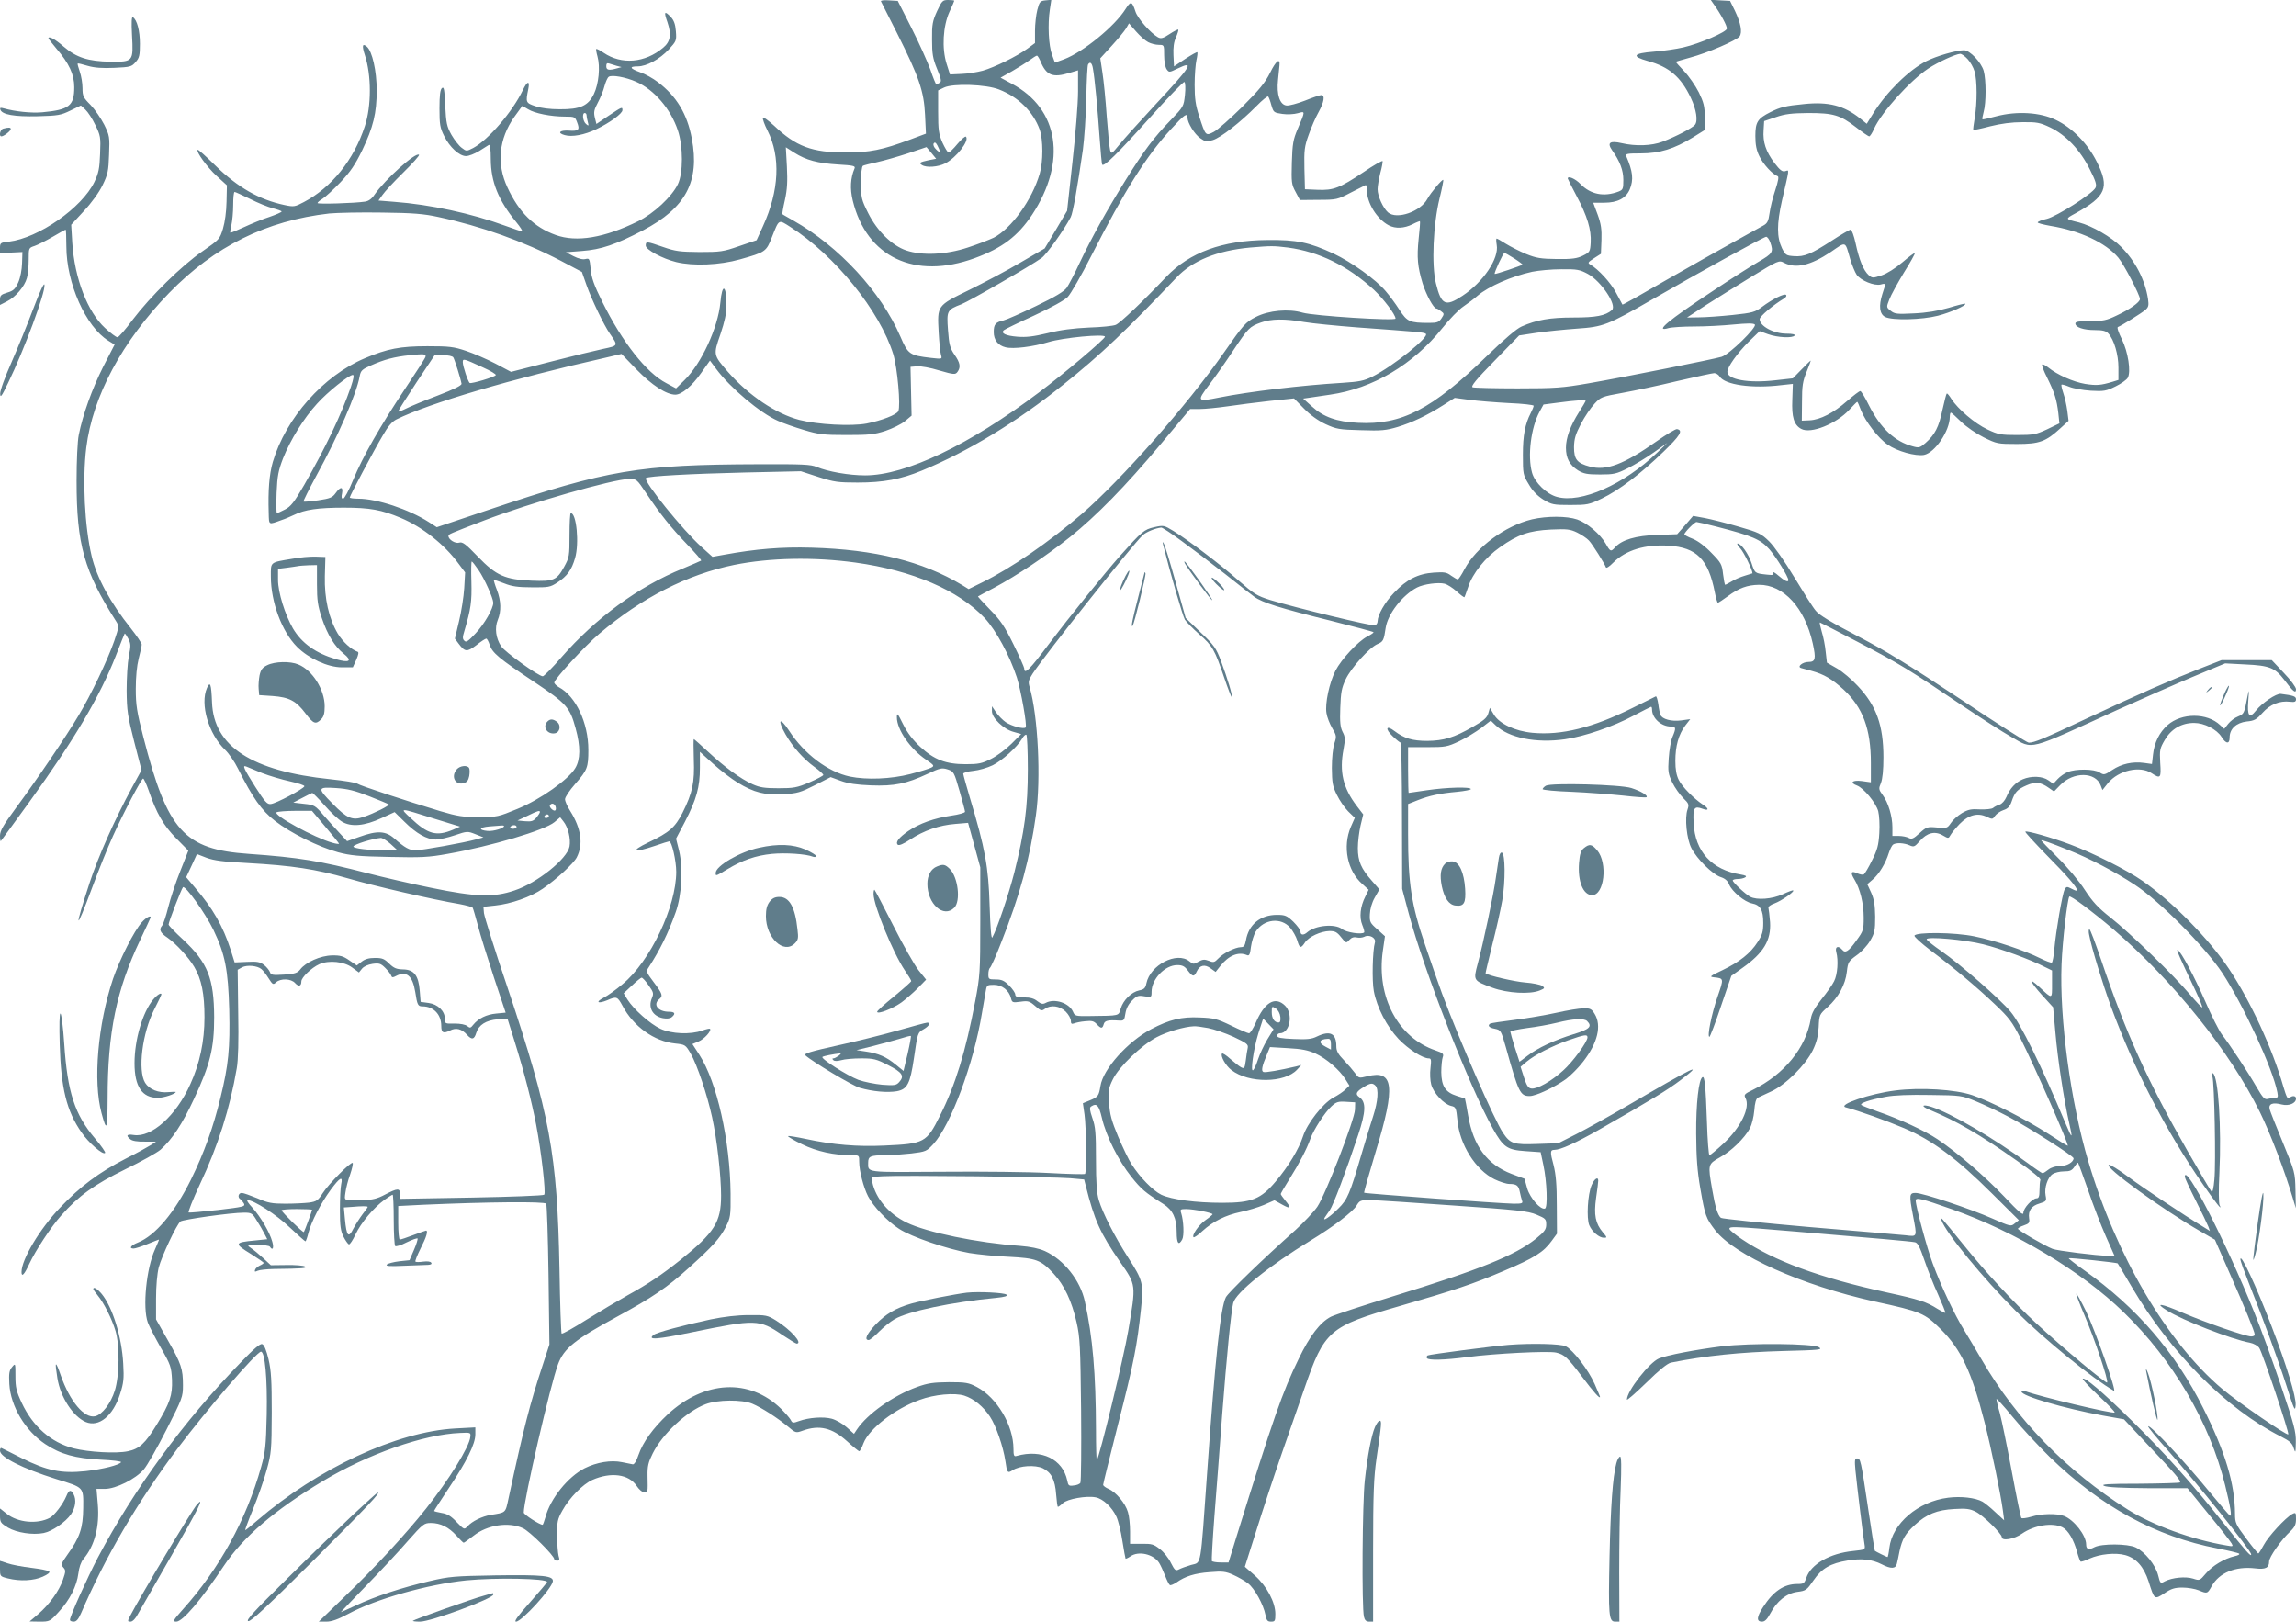 <?xml version="1.0" standalone="no"?>
<!DOCTYPE svg PUBLIC "-//W3C//DTD SVG 20010904//EN"
 "http://www.w3.org/TR/2001/REC-SVG-20010904/DTD/svg10.dtd">
<svg version="1.0" xmlns="http://www.w3.org/2000/svg"
 width="1280pt" height="904pt" viewBox="0 0 1280 904"
 preserveAspectRatio="xMidYMid meet">
<g transform="translate(0,904) scale(0.1,-0.1)"
fill="#607d8b" stroke="none">
<path d="M4911 9033 c2 -4 43 -84 90 -178 123 -244 150 -325 156 -455 l5 -105
-88 -33 c-156 -58 -225 -72 -360 -72 -187 0 -276 33 -398 149 -33 30 -61 51
-63 44 -2 -6 9 -38 26 -71 74 -146 65 -335 -25 -532 l-36 -79 -97 -33 c-89
-31 -105 -33 -221 -33 -110 1 -134 4 -203 28 -92 32 -97 33 -97 8 0 -23 93
-73 170 -92 95 -23 241 -17 355 15 142 40 147 43 178 123 41 103 36 101 103
58 248 -158 499 -468 574 -710 23 -76 42 -288 28 -317 -10 -20 -91 -52 -177
-69 -84 -16 -273 -6 -374 20 -131 34 -282 136 -398 267 -83 96 -83 95 -43 210
24 71 34 117 34 161 0 116 -24 128 -34 16 -13 -139 -106 -341 -201 -433 l-46
-45 -54 29 c-112 58 -246 229 -357 453 -47 95 -61 135 -65 183 -6 59 -7 61
-29 56 -15 -4 -40 2 -67 16 l-42 22 90 7 c107 8 186 35 340 115 238 125 317
272 272 511 -26 139 -86 237 -189 315 -27 21 -72 46 -99 55 -58 21 -63 33 -14
33 50 0 123 40 174 95 42 46 43 49 39 101 -3 39 -11 61 -28 79 -36 38 -40 30
-19 -29 23 -68 17 -108 -24 -142 -101 -85 -232 -96 -332 -28 -20 14 -39 23
-41 21 -2 -2 1 -21 7 -42 16 -58 7 -152 -20 -209 -32 -66 -76 -86 -191 -85
-53 0 -104 6 -135 17 -54 18 -55 21 -40 95 10 49 -5 47 -30 -5 -57 -120 -193
-278 -277 -323 -37 -19 -38 -19 -64 1 -15 11 -40 43 -57 72 -26 47 -30 65 -35
163 -4 90 -7 107 -18 98 -10 -8 -14 -40 -14 -113 0 -90 3 -108 26 -154 31 -63
85 -112 122 -112 16 0 48 13 73 28 24 15 49 31 54 34 7 4 11 -23 11 -80 1
-126 42 -228 141 -349 24 -29 39 -53 34 -53 -5 0 -47 14 -93 31 -188 69 -419
119 -621 134 l-87 7 22 31 c12 18 64 74 116 125 52 51 92 96 88 99 -17 18
-189 -137 -248 -222 -15 -23 -33 -36 -53 -39 -59 -9 -265 -15 -265 -8 0 4 13
15 28 24 16 10 61 51 100 92 56 59 82 98 121 178 62 130 81 207 81 335 0 107
-25 218 -55 243 -25 21 -28 5 -11 -47 37 -112 37 -284 0 -396 -61 -188 -186
-343 -341 -424 -49 -26 -55 -27 -107 -16 -141 30 -259 97 -385 220 -52 51 -96
91 -99 88 -10 -10 52 -96 105 -145 l58 -53 -2 -91 c-1 -56 -9 -114 -20 -151
-18 -59 -21 -61 -113 -125 -117 -80 -292 -253 -390 -382 -40 -54 -78 -98 -85
-98 -8 0 -38 23 -69 51 -98 90 -170 277 -183 475 l-6 101 71 77 c43 46 84 103
104 144 29 60 33 78 36 170 4 99 3 106 -27 167 -18 35 -52 85 -76 110 -41 41
-45 50 -45 94 0 27 -7 68 -15 91 -8 24 -14 44 -12 46 1 2 27 -4 56 -13 38 -11
81 -14 149 -11 88 4 96 6 118 32 21 23 24 38 24 102 0 72 -16 134 -39 148 -7
5 -9 -25 -5 -101 8 -146 7 -148 -119 -147 -126 2 -191 23 -263 85 -47 41 -84
61 -84 45 0 -2 20 -27 43 -55 73 -85 101 -146 101 -217 0 -104 -28 -126 -179
-140 -63 -5 -149 4 -214 22 -18 5 -23 4 -19 -7 9 -28 78 -40 208 -37 114 3
130 6 183 32 l58 28 25 -23 c14 -13 39 -51 55 -85 29 -59 31 -68 27 -161 -3
-83 -8 -107 -32 -158 -70 -144 -311 -312 -476 -332 -47 -5 -50 -7 -50 -35 l0
-30 63 4 62 3 -2 -62 c-1 -36 -9 -80 -21 -107 -17 -37 -27 -47 -61 -57 -36
-11 -41 -16 -41 -41 l0 -28 39 20 c48 24 98 83 111 130 6 19 10 65 10 102 0
66 0 66 33 77 18 6 63 29 101 51 37 22 70 40 72 40 2 0 4 -42 4 -93 0 -205
108 -449 235 -527 l34 -21 -64 -124 c-62 -124 -113 -265 -136 -380 -7 -35 -12
-143 -12 -255 0 -356 42 -504 220 -783 17 -27 17 -30 -10 -110 -36 -104 -130
-301 -198 -414 -68 -115 -234 -360 -348 -514 -73 -99 -91 -130 -91 -158 0 -19
2 -32 5 -29 3 3 74 101 159 218 252 349 393 588 482 815 25 66 48 122 49 123
2 2 11 -11 20 -28 15 -29 15 -40 3 -99 -7 -37 -12 -121 -12 -191 1 -111 6
-143 42 -284 l41 -159 -53 -97 c-96 -177 -188 -384 -236 -530 -88 -268 -81
-284 13 -30 36 97 88 227 117 290 61 135 159 320 168 320 4 0 18 -30 31 -67
44 -128 83 -195 153 -266 l68 -69 -45 -114 c-25 -62 -55 -153 -67 -201 -12
-48 -27 -95 -35 -104 -18 -21 -10 -39 32 -67 47 -33 116 -108 148 -162 41 -70
57 -150 57 -281 0 -133 -26 -257 -79 -373 -79 -176 -217 -299 -316 -283 -38 6
-45 -3 -18 -24 10 -9 39 -14 80 -13 l63 0 -27 -18 c-16 -10 -80 -46 -144 -78
-148 -76 -252 -154 -365 -273 -112 -117 -214 -288 -214 -358 0 -31 16 -14 44
47 33 71 121 206 177 268 97 110 187 174 356 257 89 43 178 93 198 110 65 58
121 142 187 284 90 192 112 282 112 455 -1 216 -36 303 -171 430 -46 42 -83
81 -83 86 0 15 71 198 80 208 12 13 125 -145 170 -238 65 -135 82 -222 88
-444 5 -216 -4 -310 -49 -492 -40 -165 -91 -306 -164 -455 -91 -184 -199 -313
-297 -352 -38 -15 -51 -33 -23 -33 9 0 43 11 77 25 34 14 63 25 64 25 2 0 -9
-25 -22 -55 -48 -105 -70 -324 -40 -407 7 -20 40 -83 72 -140 56 -97 59 -107
63 -180 3 -85 -11 -129 -86 -251 -63 -103 -96 -134 -160 -147 -65 -14 -218 -5
-302 16 -127 33 -228 122 -290 254 -30 64 -35 86 -35 148 0 74 0 74 -19 51
-16 -19 -18 -36 -15 -94 7 -124 88 -260 200 -335 85 -57 170 -80 310 -87 65
-3 115 -9 113 -14 -10 -16 -101 -39 -198 -50 -136 -14 -214 2 -357 73 -58 29
-108 55 -112 56 -5 2 -8 -5 -8 -15 0 -36 125 -99 313 -158 158 -49 152 -43
151 -162 -1 -111 -19 -164 -89 -261 -34 -48 -36 -54 -22 -70 14 -15 14 -22 -2
-68 -21 -62 -76 -139 -139 -193 l-47 -40 56 -1 c56 0 58 1 107 55 62 67 100
144 109 214 4 33 14 63 28 80 63 74 91 182 80 308 l-7 83 46 0 c62 0 172 55
218 109 19 22 75 121 126 221 89 175 92 183 92 248 0 91 -9 119 -85 252 l-65
115 0 115 c0 72 6 138 15 175 17 63 99 238 121 256 14 11 282 49 354 49 42 0
47 -3 71 -43 15 -23 34 -56 43 -74 l16 -31 -68 -7 c-117 -11 -118 -17 -22 -76
38 -24 70 -46 70 -49 0 -3 -10 -10 -22 -15 -12 -6 -24 -16 -26 -24 -4 -11 0
-12 14 -5 11 5 51 9 89 10 163 2 190 4 175 14 -8 5 -54 9 -102 8 l-88 -1 -42
39 c-24 22 -54 47 -68 56 -25 17 -25 17 37 17 34 1 65 -3 68 -9 15 -24 23 -7
13 28 -14 52 -65 139 -111 190 -22 23 -34 42 -27 42 35 0 161 -81 235 -152 46
-43 85 -78 88 -78 2 0 10 21 16 46 16 63 69 166 125 242 51 69 69 79 58 30 -4
-18 -7 -82 -7 -143 0 -90 4 -117 20 -149 11 -22 25 -41 30 -43 6 -1 22 24 37
56 30 64 101 149 162 193 21 15 42 28 45 28 3 0 6 -63 6 -139 0 -77 4 -143 8
-147 4 -4 33 4 63 20 31 15 59 25 62 22 2 -3 -6 -31 -20 -63 l-25 -58 -57 -6
c-32 -4 -63 -12 -69 -18 -9 -9 13 -11 98 -7 61 2 120 5 133 5 14 1 21 5 16 12
-4 7 -22 9 -45 6 -21 -3 -40 -3 -43 0 -3 3 10 36 29 74 32 62 43 99 30 99 -2
0 -34 -11 -71 -25 -36 -14 -70 -25 -75 -25 -5 0 -9 42 -9 94 l0 93 137 7 c359
16 680 19 688 6 4 -7 10 -186 13 -399 l5 -386 -36 -110 c-74 -223 -108 -359
-192 -748 -18 -83 -13 -78 -100 -92 -47 -8 -103 -35 -128 -63 -19 -20 -19 -20
-61 23 -32 34 -52 46 -84 51 -23 4 -42 9 -42 11 0 3 37 59 81 126 101 150 149
248 149 301 l0 39 -112 -6 c-327 -18 -767 -223 -1105 -514 -33 -29 -63 -53
-66 -53 -2 0 17 53 44 118 27 66 61 163 76 218 26 94 27 110 28 319 0 179 -3
234 -18 298 -12 50 -24 80 -35 84 -11 5 -47 -26 -121 -103 -317 -326 -595
-707 -795 -1086 -61 -117 -156 -328 -156 -348 0 -6 9 -10 21 -10 15 0 26 13
41 47 137 318 312 616 537 917 162 216 442 541 466 541 22 0 36 -148 32 -350
-4 -177 -8 -211 -31 -292 -82 -293 -232 -567 -435 -793 -56 -63 -60 -70 -38
-70 35 0 138 120 265 311 107 160 281 310 551 472 251 151 563 261 766 269 59
3 60 2 57 -22 -5 -56 -120 -240 -247 -400 -114 -143 -289 -333 -448 -485
l-150 -145 42 0 c30 0 64 12 124 44 151 82 442 164 656 186 163 16 451 11 451
-9 0 -3 -43 -54 -96 -114 -68 -76 -90 -107 -77 -107 31 0 197 182 205 224 5
32 -54 38 -322 34 -225 -4 -255 -6 -365 -32 -151 -35 -304 -85 -412 -136 -45
-21 -83 -38 -83 -37 0 1 64 67 141 147 78 80 182 191 231 248 86 97 92 102
130 102 53 0 100 -23 143 -71 19 -21 37 -39 40 -39 3 0 28 18 55 39 76 60 195
79 275 42 37 -16 175 -153 175 -173 0 -4 7 -8 16 -8 13 0 15 6 8 27 -4 16 -8
66 -8 113 -1 76 2 91 29 139 39 71 114 147 167 171 104 46 204 32 247 -33 13
-20 33 -37 43 -37 20 0 20 -1 18 92 -1 55 4 76 29 126 55 110 189 234 294 274
67 26 204 27 261 3 52 -22 139 -78 197 -126 45 -38 46 -38 85 -24 92 33 163
16 246 -59 34 -31 65 -56 68 -56 4 0 15 20 24 45 31 80 175 192 312 241 83 31
196 41 250 24 53 -17 106 -61 143 -117 34 -51 74 -168 86 -248 9 -65 12 -69
40 -51 39 26 126 31 169 11 47 -23 68 -63 74 -147 3 -38 7 -68 10 -68 3 0 16
9 28 21 25 23 130 42 182 32 40 -7 91 -54 116 -108 10 -21 25 -81 33 -134 8
-53 17 -98 18 -100 2 -1 14 4 27 13 45 32 128 13 160 -36 8 -13 23 -45 33 -71
10 -26 22 -50 27 -53 4 -3 20 4 36 14 49 35 103 52 186 58 71 6 89 4 131 -15
27 -12 64 -33 82 -47 37 -28 87 -119 98 -177 6 -30 11 -37 31 -37 22 0 24 4
24 43 0 65 -47 154 -113 213 l-57 50 65 205 c35 112 98 303 140 424 42 121 99
285 127 365 112 324 137 346 533 460 301 87 407 122 580 196 170 72 220 104
265 166 l30 41 -1 156 c0 118 -5 173 -18 226 -20 73 -19 85 4 85 35 0 118 38
249 112 289 165 383 222 454 276 139 106 81 78 -301 -145 -98 -57 -224 -127
-279 -155 l-101 -51 -116 -4 c-133 -5 -151 1 -192 62 -48 71 -242 514 -340
777 -17 46 -60 169 -95 273 -76 223 -94 341 -94 616 l0 167 53 21 c66 26 122
38 220 47 42 4 77 11 77 15 0 14 -135 10 -244 -6 -55 -8 -101 -15 -103 -15 -1
0 -3 57 -3 128 l0 127 108 0 c100 0 111 2 177 33 38 18 93 52 123 74 l53 41
27 -26 c73 -70 225 -101 386 -78 107 15 271 71 384 132 51 27 95 49 97 49 3 0
5 -7 5 -15 0 -49 52 -95 105 -95 29 0 30 -8 9 -58 -9 -20 -18 -74 -21 -119 -5
-74 -3 -87 20 -135 14 -29 42 -68 61 -87 31 -30 33 -36 24 -63 -17 -47 -5
-166 22 -217 30 -59 117 -145 162 -160 25 -8 40 -21 48 -42 17 -40 86 -97 127
-105 47 -9 63 -37 63 -108 0 -49 -5 -67 -31 -107 -40 -63 -102 -112 -196 -157
-70 -33 -75 -37 -48 -40 56 -6 56 -5 20 -109 -33 -95 -59 -223 -45 -223 3 0
33 76 64 170 l58 170 63 45 c117 83 159 153 153 254 -3 36 -7 72 -9 79 -2 8
11 18 34 26 38 14 112 65 104 72 -2 3 -28 -7 -58 -21 -59 -27 -144 -34 -182
-14 -26 14 -97 80 -97 91 0 4 12 8 28 8 15 0 33 4 41 9 11 7 4 11 -25 16 -161
26 -255 129 -262 287 -5 86 3 97 51 79 35 -13 35 2 0 24 -50 33 -115 99 -134
137 -13 26 -19 58 -19 106 0 83 18 148 55 197 l28 36 -51 -7 c-54 -7 -106 7
-115 31 -3 7 -9 33 -12 59 -4 26 -10 46 -14 44 -3 -2 -62 -31 -131 -65 -221
-110 -396 -153 -556 -138 -98 9 -186 51 -216 102 l-22 37 -9 -31 c-7 -24 -25
-40 -85 -74 -106 -61 -163 -78 -255 -79 -83 0 -129 14 -183 55 -47 36 -54 12
-9 -30 20 -19 40 -35 44 -35 3 0 7 -183 7 -408 l1 -407 36 -135 c85 -320 339
-968 470 -1202 58 -103 79 -118 180 -125 l86 -6 15 -71 c20 -92 25 -238 9
-243 -24 -9 -83 58 -99 112 l-15 54 -72 27 c-136 52 -213 155 -242 324 -9 52
-17 95 -18 96 -1 1 -22 7 -46 15 -63 20 -85 54 -86 132 0 34 4 72 8 83 7 19 2
24 -39 38 -210 71 -331 298 -295 554 l12 83 -43 39 c-40 35 -43 41 -41 84 1
28 11 64 27 92 l26 46 -41 47 c-61 69 -79 110 -79 183 0 35 7 91 15 126 l15
62 -36 47 c-77 101 -98 191 -74 316 10 56 10 69 -5 97 -13 26 -16 54 -13 134
3 85 7 110 30 159 31 65 133 178 178 197 31 13 35 20 45 90 12 78 94 183 175
225 37 19 118 30 154 21 15 -4 45 -23 67 -43 22 -20 41 -34 43 -32 2 2 11 28
21 57 24 75 96 165 178 222 99 70 161 92 284 98 89 4 107 2 146 -17 24 -12 53
-31 65 -44 20 -21 87 -128 95 -150 2 -6 20 5 40 26 71 71 178 103 310 95 156
-10 221 -76 257 -260 6 -32 14 -58 17 -58 3 0 28 16 55 36 62 46 109 63 174
64 137 1 256 -128 300 -327 19 -86 15 -103 -24 -103 -33 0 -65 -27 -41 -34 8
-2 34 -9 59 -16 69 -19 113 -45 178 -104 107 -100 152 -219 152 -409 l0 -108
-50 7 c-53 7 -71 -9 -27 -25 38 -15 105 -96 118 -143 6 -25 9 -76 6 -123 -4
-67 -11 -93 -41 -152 -19 -39 -40 -74 -45 -77 -5 -4 -21 -1 -35 5 -36 17 -42
6 -18 -33 32 -52 52 -135 52 -213 0 -68 -2 -75 -40 -127 -44 -62 -63 -74 -80
-52 -22 25 -41 17 -33 -13 13 -47 7 -126 -12 -163 -9 -19 -41 -64 -70 -100
-38 -48 -55 -78 -60 -110 -27 -161 -148 -309 -322 -395 -48 -23 -52 -28 -42
-46 28 -53 -26 -164 -124 -255 -38 -35 -73 -64 -77 -64 -4 0 -11 84 -14 188
-7 203 -13 255 -25 247 -21 -12 -36 -148 -35 -315 1 -134 6 -205 23 -304 27
-155 31 -166 83 -234 109 -140 482 -307 888 -397 262 -57 279 -65 369 -154
114 -113 173 -239 244 -516 38 -147 91 -405 103 -496 l7 -54 -50 46 c-27 26
-59 51 -71 58 -40 22 -120 31 -191 22 -168 -21 -312 -144 -328 -280 -3 -28 -8
-51 -10 -51 -4 0 -65 30 -71 35 -1 1 -18 106 -37 234 -41 275 -43 281 -62 281
-13 0 -14 -11 -9 -67 9 -88 44 -380 51 -415 4 -26 3 -27 -63 -34 -131 -13
-237 -74 -262 -150 -11 -31 -15 -34 -50 -34 -74 0 -134 -40 -191 -129 -36 -55
-38 -81 -6 -81 16 0 28 12 46 45 37 70 91 113 151 121 48 6 53 10 90 64 46 67
94 95 191 111 77 13 136 6 189 -21 52 -27 78 -26 85 3 3 12 10 44 15 71 15 67
31 95 85 145 65 60 124 84 221 89 66 4 87 1 120 -16 40 -20 144 -122 144 -141
0 -23 70 -11 113 20 68 47 170 63 225 35 32 -16 64 -71 82 -139 7 -26 16 -49
19 -52 4 -2 27 5 51 17 57 25 143 34 198 19 61 -17 103 -64 130 -146 33 -104
32 -103 88 -67 38 26 58 32 101 32 30 0 70 -7 90 -15 48 -20 49 -20 73 23 42
75 133 112 243 99 57 -7 77 3 77 38 0 25 68 122 119 169 24 23 31 38 31 68 0
36 -1 38 -21 28 -38 -21 -134 -125 -159 -173 -14 -26 -27 -47 -30 -47 -3 0
-34 38 -68 84 -58 78 -62 87 -62 137 -1 169 -54 344 -177 589 -156 312 -372
562 -661 767 -51 36 -91 67 -89 69 3 4 269 -24 273 -29 1 -1 37 -60 79 -132
216 -367 529 -681 831 -833 49 -25 63 -37 71 -64 10 -31 11 -28 12 33 1 58 -9
97 -83 315 -46 137 -113 321 -149 409 -157 391 -387 838 -387 755 0 -6 27 -65
61 -132 33 -66 65 -132 70 -145 l9 -25 -37 23 c-104 63 -337 218 -420 280 -52
39 -100 68 -106 66 -31 -10 298 -249 510 -371 l81 -47 80 -182 c86 -194 142
-331 142 -347 0 -6 -9 -10 -20 -10 -31 0 -250 76 -379 131 -124 54 -163 59
-91 14 85 -54 360 -161 463 -180 21 -4 44 -17 52 -29 17 -23 169 -475 162
-482 -8 -8 -276 176 -368 253 -308 260 -591 741 -747 1269 -99 333 -161 795
-149 1099 5 129 32 358 43 377 6 9 132 -86 244 -181 334 -286 653 -684 819
-1021 58 -118 140 -332 185 -485 l15 -50 -2 100 c-2 99 -3 102 -70 265 -38 91
-71 175 -74 187 -7 30 18 39 67 26 40 -10 80 6 80 33 0 17 -22 18 -37 3 -9 -9
-17 8 -33 62 -63 218 -184 478 -303 657 -112 168 -317 376 -482 491 -87 61
-278 157 -405 204 -101 38 -242 78 -249 71 -3 -3 52 -62 120 -132 114 -115
169 -179 169 -196 0 -4 -13 0 -30 9 -27 14 -30 14 -40 -4 -13 -25 -48 -230
-57 -329 -3 -40 -10 -75 -14 -78 -5 -2 -35 9 -67 25 -86 43 -250 98 -364 121
-110 23 -328 25 -335 4 -2 -6 39 -43 90 -82 128 -96 255 -202 360 -302 77 -73
95 -97 139 -184 84 -167 278 -608 265 -603 -7 2 -55 32 -107 66 -123 80 -326
183 -425 216 -95 32 -288 44 -429 26 -139 -17 -325 -80 -276 -94 72 -19 226
-74 325 -116 157 -67 291 -166 490 -364 l150 -149 -23 -18 c-21 -18 -24 -17
-124 27 -124 55 -389 143 -429 143 -35 0 -36 -11 -14 -127 23 -121 25 -117
-42 -109 -32 3 -274 24 -538 46 -263 23 -485 46 -491 51 -18 15 -32 60 -49
160 -24 138 -24 139 43 177 63 34 138 107 168 163 10 19 21 63 24 98 3 43 10
66 20 72 8 4 42 20 75 35 79 36 191 147 231 229 21 43 30 79 33 129 3 69 4 71
50 112 60 54 99 125 107 197 6 54 10 59 55 92 26 18 60 55 75 81 25 43 28 57
28 134 -1 64 -6 97 -22 133 l-22 48 30 26 c35 29 72 90 90 148 7 22 18 43 24
47 17 12 62 9 91 -4 25 -11 29 -9 58 24 40 46 84 57 128 31 31 -18 32 -18 43
2 6 11 29 39 51 62 49 50 100 64 150 40 32 -15 34 -15 47 5 8 11 29 26 47 32
25 8 36 20 46 49 17 51 32 67 83 89 49 22 79 18 124 -14 l29 -20 35 36 c73 75
196 74 225 -2 l10 -26 31 39 c59 71 178 98 243 55 50 -33 54 -28 48 58 -4 72
-2 80 26 128 36 61 93 94 163 94 56 0 126 -35 153 -78 25 -40 45 -41 45 -3 0
48 37 82 95 89 43 4 55 11 88 48 42 47 95 69 154 62 26 -3 33 0 33 14 0 16
-14 21 -85 30 -25 3 -105 -51 -138 -93 -37 -47 -50 -31 -43 55 5 66 4 67 -5
21 -17 -92 -19 -95 -52 -109 -19 -7 -43 -26 -55 -41 l-22 -28 -23 21 c-73 69
-214 69 -293 0 -46 -41 -74 -98 -81 -164 l-6 -53 -43 6 c-65 9 -127 -5 -178
-39 -44 -29 -47 -29 -71 -14 -30 20 -133 21 -178 2 -18 -7 -43 -25 -56 -39
l-24 -26 -27 19 c-33 24 -96 26 -143 6 -40 -17 -72 -51 -91 -98 -9 -21 -25
-39 -38 -43 -13 -4 -29 -12 -37 -19 -8 -6 -39 -9 -73 -8 -48 3 -65 0 -101 -21
-23 -14 -51 -39 -61 -55 -19 -28 -22 -30 -76 -25 -55 5 -59 4 -98 -31 -34 -31
-44 -36 -61 -27 -11 6 -36 11 -55 11 l-36 0 0 48 c0 62 -23 138 -54 180 -23
31 -23 36 -10 67 9 23 14 72 14 143 0 178 -39 288 -143 398 -33 36 -85 80
-116 98 l-56 32 -7 61 c-3 33 -13 84 -22 112 -8 28 -13 51 -10 51 2 0 99 -50
216 -111 228 -119 289 -157 576 -351 103 -69 227 -149 275 -176 125 -71 81
-82 592 151 127 57 313 139 415 182 l185 77 113 -6 c134 -6 165 -19 216 -85
50 -67 66 -79 66 -53 0 11 -30 52 -68 91 l-67 71 -140 0 -140 0 -125 -49
c-168 -66 -327 -136 -620 -273 -248 -117 -299 -138 -330 -138 -9 0 -181 109
-381 243 -281 186 -412 267 -571 350 -146 76 -216 118 -235 142 -16 18 -69
103 -120 187 -54 90 -112 172 -140 200 -44 43 -58 50 -170 82 -68 20 -152 41
-188 48 l-66 12 -44 -51 -45 -51 -112 -4 c-119 -4 -196 -27 -234 -69 -23 -26
-27 -25 -52 20 -31 54 -104 116 -159 135 -58 20 -169 20 -252 1 -150 -36 -312
-156 -377 -279 -16 -31 -33 -56 -37 -56 -4 0 -21 10 -37 21 -25 19 -38 21 -97
17 -88 -6 -152 -39 -221 -112 -52 -54 -91 -123 -92 -159 0 -10 -6 -20 -14 -23
-15 -6 -443 98 -584 141 -74 23 -91 34 -175 107 -100 89 -281 226 -365 278
-53 32 -55 33 -108 21 -56 -13 -68 -23 -191 -161 -82 -92 -282 -340 -397 -492
-107 -143 -136 -171 -136 -134 0 6 -27 67 -60 134 -50 102 -73 135 -131 194
-38 39 -68 72 -67 73 2 2 44 24 93 50 123 66 288 176 420 281 149 120 308 282
505 517 l165 197 54 0 c29 0 99 7 155 15 55 8 162 22 235 30 l135 14 55 -56
c35 -36 78 -67 120 -87 61 -28 76 -31 198 -34 115 -4 141 -1 205 18 81 25 162
63 255 122 l63 40 83 -11 c45 -6 144 -14 220 -18 75 -3 137 -10 137 -15 0 -5
-7 -23 -16 -40 -32 -62 -44 -124 -44 -233 0 -107 1 -113 33 -165 21 -37 48
-64 81 -85 47 -28 56 -30 150 -30 95 0 105 2 176 36 96 46 217 138 343 260 94
91 112 120 76 127 -8 1 -58 -29 -112 -67 -184 -130 -282 -167 -374 -142 -71
19 -88 40 -88 108 1 48 8 71 39 131 21 40 55 90 75 111 35 38 40 40 156 61 66
12 204 41 307 66 103 24 196 44 205 44 10 0 24 -9 30 -19 29 -46 179 -68 343
-48 l65 7 -3 -89 c-4 -96 9 -140 50 -162 53 -29 195 28 268 107 22 24 42 44
44 44 2 0 11 -20 20 -45 25 -64 97 -158 150 -194 53 -37 155 -65 202 -57 61
12 144 134 144 213 0 13 3 23 6 23 3 0 29 -23 57 -51 30 -29 84 -66 126 -87
73 -36 78 -37 185 -37 126 0 161 13 243 88 l45 41 -7 56 c-4 30 -14 75 -22 98
-8 24 -13 46 -10 48 2 2 21 -3 43 -12 21 -9 75 -19 120 -22 73 -4 85 -2 138
24 31 15 62 37 68 48 19 34 2 144 -33 215 -19 38 -28 66 -22 68 19 7 132 77
154 96 17 15 19 25 14 60 -16 106 -71 212 -149 290 -55 56 -163 118 -236 137
-78 19 -78 19 -21 50 172 95 193 144 121 287 -50 101 -138 192 -230 235 -86
42 -215 50 -330 20 -41 -11 -76 -19 -78 -17 -2 2 1 20 7 42 14 50 14 177 0
228 -14 48 -77 115 -110 115 -42 0 -153 -32 -210 -61 -96 -48 -221 -171 -296
-291 l-36 -58 -36 29 c-91 73 -178 95 -313 81 -104 -10 -132 -17 -188 -45 -72
-36 -84 -56 -84 -133 0 -49 6 -80 23 -114 21 -44 73 -100 101 -110 8 -2 4 -26
-13 -78 -14 -41 -28 -99 -32 -129 -6 -43 -12 -56 -34 -68 -14 -8 -89 -49 -166
-92 -77 -42 -247 -139 -379 -214 -131 -76 -239 -137 -241 -135 -1 2 -17 31
-35 65 -30 57 -99 132 -144 158 -16 9 -14 13 20 35 l39 25 3 76 c2 60 -2 90
-21 142 l-25 67 62 0 c74 0 121 25 142 75 22 54 17 99 -20 185 -5 13 7 15 81
15 106 0 186 25 289 88 l69 43 -1 71 c0 59 -6 82 -33 138 -19 37 -55 90 -82
118 -27 28 -48 52 -46 53 1 1 37 11 79 23 98 26 259 96 276 118 16 23 7 74
-26 143 l-27 55 -54 3 -54 3 16 -23 c39 -54 77 -124 74 -138 -3 -19 -151 -83
-242 -104 -38 -9 -113 -20 -165 -24 -116 -9 -127 -26 -34 -52 119 -32 185 -89
240 -205 31 -65 41 -130 23 -151 -15 -18 -105 -65 -181 -94 -60 -23 -150 -26
-227 -8 -66 15 -83 3 -54 -39 44 -62 63 -112 63 -166 0 -50 -2 -55 -27 -65
-82 -31 -156 -16 -213 43 -28 29 -70 47 -70 30 0 -2 22 -46 49 -97 60 -112 83
-189 79 -260 -3 -51 -5 -54 -43 -73 -33 -16 -59 -20 -145 -19 -90 1 -115 5
-172 28 -36 15 -87 41 -113 57 -25 16 -48 29 -51 29 -4 0 -3 -16 0 -35 14 -75
-74 -207 -191 -284 -95 -63 -118 -52 -148 70 -25 102 -15 327 20 471 14 56 23
103 21 105 -5 6 -69 -70 -88 -105 -38 -72 -172 -118 -220 -76 -28 25 -58 91
-58 129 0 17 7 57 15 90 9 32 14 62 13 67 -2 4 -50 -23 -107 -62 -132 -88
-167 -102 -256 -98 l-70 3 -3 115 c-2 103 0 123 24 189 14 41 39 98 55 126 31
56 37 95 15 95 -8 0 -49 -14 -91 -31 -42 -16 -88 -29 -103 -27 -37 4 -56 61
-47 143 3 33 7 69 8 80 5 45 -20 26 -52 -40 -28 -56 -60 -95 -155 -190 -67
-66 -138 -129 -159 -140 -46 -24 -46 -23 -82 88 -20 61 -25 99 -25 175 0 53 5
115 10 137 5 22 7 41 5 44 -3 2 -33 -15 -67 -37 l-63 -42 -3 62 c-2 43 2 74
14 100 9 21 15 40 13 43 -3 2 -25 -9 -49 -25 -35 -23 -47 -27 -64 -18 -40 22
-114 105 -126 144 -19 58 -26 60 -55 14 -61 -97 -235 -239 -342 -280 l-52 -19
-16 44 c-19 49 -25 169 -12 253 l8 53 -32 -3 c-30 -3 -34 -7 -46 -53 -7 -27
-13 -80 -13 -117 l0 -68 -42 -31 c-59 -43 -183 -104 -249 -123 -30 -8 -83 -17
-118 -18 l-65 -3 -19 60 c-27 86 -20 209 16 289 15 32 27 60 27 62 0 2 -15 4
-34 4 -31 0 -35 -4 -62 -62 -25 -55 -29 -74 -28 -158 0 -81 4 -105 28 -164 23
-56 26 -70 15 -77 -8 -5 -16 -9 -19 -9 -3 0 -18 36 -33 81 -16 44 -63 149
-105 232 l-77 152 -49 3 c-26 2 -46 0 -45 -5z m1490 -228 c15 -8 42 -15 59
-15 30 0 30 0 30 -58 0 -34 6 -66 14 -78 14 -19 15 -18 61 4 97 47 77 14 -122
-199 -89 -96 -181 -198 -204 -227 -41 -50 -44 -52 -50 -30 -4 13 -12 97 -19
188 -6 91 -17 201 -24 245 l-12 80 63 69 c35 38 71 82 81 98 l16 28 39 -45
c22 -25 52 -52 68 -60z m4568 -94 c15 -16 33 -47 39 -69 15 -50 15 -176 1
-259 -6 -35 -10 -66 -8 -67 2 -2 45 7 94 20 60 15 120 23 180 23 80 1 97 -2
154 -29 88 -42 168 -126 221 -233 34 -67 40 -88 32 -104 -18 -34 -215 -159
-271 -173 -28 -6 -51 -15 -51 -20 0 -4 31 -12 70 -19 166 -27 309 -94 379
-177 32 -38 121 -209 121 -231 0 -18 -57 -58 -130 -92 -56 -27 -76 -31 -147
-31 -63 0 -83 -3 -83 -13 0 -22 46 -37 109 -37 44 0 62 -5 75 -19 32 -35 56
-118 56 -190 l0 -69 -32 -10 c-67 -20 -89 -22 -154 -12 -65 11 -154 50 -206
92 -15 12 -30 19 -33 16 -4 -3 9 -37 28 -74 41 -83 53 -121 62 -197 l6 -57
-68 -33 c-63 -29 -76 -32 -168 -32 -91 0 -106 3 -165 31 -71 33 -166 115 -201
170 -12 19 -23 33 -26 30 -3 -2 -13 -43 -24 -91 -20 -96 -42 -138 -94 -184
-31 -27 -37 -29 -72 -19 -99 26 -180 102 -243 227 -22 45 -44 81 -49 81 -6 0
-38 -25 -73 -55 -76 -67 -150 -105 -209 -108 l-44 -2 1 105 c0 89 4 115 26
168 14 34 24 62 23 62 -2 0 -25 -22 -52 -50 l-48 -49 -99 -11 c-148 -17 -266
4 -266 47 0 27 55 104 119 168 l61 59 47 -17 c53 -19 138 -23 148 -7 4 6 -13
10 -45 10 -72 0 -150 42 -150 81 0 15 75 79 136 115 11 7 16 15 11 20 -9 10
-77 -24 -134 -67 -39 -29 -52 -33 -165 -45 -68 -7 -152 -13 -188 -13 l-65 -1
107 70 c60 38 175 110 257 160 146 89 149 90 177 75 66 -34 147 -15 260 60 88
60 79 64 109 -40 10 -33 26 -72 36 -87 23 -32 98 -63 134 -54 30 8 29 8 9 -53
-21 -66 -16 -112 16 -128 40 -20 204 -16 294 7 70 18 161 58 152 67 -2 2 -43
-8 -92 -23 -60 -17 -123 -28 -194 -31 -95 -5 -107 -3 -129 14 -25 20 -25 20
-8 64 9 24 46 91 81 149 36 57 63 106 61 109 -3 2 -34 -21 -70 -52 -39 -33
-85 -62 -115 -72 -49 -16 -52 -16 -72 1 -29 26 -53 84 -73 177 -9 42 -22 77
-28 77 -5 0 -52 -27 -104 -61 -118 -76 -153 -91 -211 -87 -44 3 -48 6 -67 43
-30 63 -30 135 -1 265 43 187 42 173 19 166 -16 -5 -29 4 -61 46 -47 63 -65
115 -60 183 l3 50 65 22 c52 18 88 22 181 23 140 0 178 -11 267 -80 36 -28 68
-50 73 -50 4 0 17 19 27 43 42 92 200 267 302 335 55 36 153 81 178 82 8 0 26
-13 41 -29z m-5169 -11 c33 -81 68 -95 163 -66 l47 14 0 -118 c0 -65 -14 -241
-31 -392 l-30 -273 -62 -105 -63 -105 -134 -78 c-74 -44 -203 -112 -286 -153
-182 -89 -179 -86 -171 -237 3 -56 9 -113 13 -126 7 -23 7 -23 -57 -16 -118
14 -127 20 -169 118 -108 250 -343 504 -598 648 -31 18 -59 33 -60 35 -2 1 4
37 14 80 13 60 15 102 11 185 l-6 108 47 -30 c66 -42 131 -59 245 -66 85 -5
97 -8 91 -22 -23 -54 -26 -113 -10 -179 77 -316 346 -443 680 -321 153 56 240
122 320 242 195 296 150 590 -113 730 l-63 34 64 36 c34 20 78 47 97 61 19 14
38 26 42 26 3 0 12 -14 19 -30z m-2362 -27 l27 -7 -25 -7 c-46 -13 -60 -10
-60 12 0 15 4 19 16 15 9 -3 28 -9 42 -13z m2655 -15 c10 -54 26 -223 37 -382
6 -82 12 -152 15 -154 11 -11 83 59 260 256 104 116 193 208 198 205 5 -3 7
-35 3 -72 -7 -65 -8 -66 -80 -141 -94 -97 -147 -168 -249 -331 -106 -170 -192
-325 -258 -464 -28 -61 -61 -123 -72 -139 -15 -21 -65 -51 -171 -102 -83 -40
-164 -76 -181 -80 -45 -10 -55 -22 -55 -65 0 -44 24 -75 66 -85 43 -11 153 3
239 29 81 25 315 47 315 30 0 -13 -228 -206 -367 -310 -390 -294 -744 -463
-970 -463 -90 0 -208 21 -270 47 -32 14 -81 16 -323 15 -671 -2 -840 -31
-1500 -252 l-295 -99 -45 29 c-111 71 -289 130 -392 130 -27 0 -48 3 -48 7 0
9 132 258 183 344 30 53 53 79 77 91 184 91 646 227 1170 345 l85 20 85 -88
c84 -86 165 -139 215 -139 35 0 93 48 144 121 l49 69 35 -47 c77 -104 245
-246 344 -289 29 -13 94 -36 145 -51 83 -25 109 -28 238 -28 125 0 155 3 216
23 39 13 88 37 109 54 l37 31 -3 136 -3 136 36 3 c20 2 76 -8 124 -23 83 -24
90 -24 102 -8 19 26 15 51 -17 96 -25 37 -30 56 -36 137 -8 108 -6 113 75 144
45 18 386 214 447 258 27 19 123 153 162 227 12 21 38 169 68 376 8 61 17 190
19 288 2 99 6 183 10 188 11 18 22 8 27 -23z m-2546 -74 c100 -44 192 -151
232 -271 30 -89 30 -239 0 -300 -33 -69 -135 -164 -221 -206 -188 -93 -344
-119 -460 -77 -120 43 -205 126 -269 265 -62 132 -48 271 38 393 l45 62 32
-19 c37 -23 128 -41 206 -41 53 0 56 -1 67 -31 17 -43 9 -51 -46 -47 -51 3
-66 -13 -23 -25 41 -12 110 1 177 33 75 36 145 87 145 106 0 20 -2 19 -77 -31
l-68 -46 -9 36 c-7 30 -4 44 17 83 14 26 31 67 37 92 7 25 17 48 24 52 17 12
95 -2 153 -28z m2023 -43 c108 -42 190 -124 226 -223 20 -56 20 -181 0 -247
-43 -147 -158 -305 -256 -356 -25 -12 -90 -37 -145 -55 -121 -40 -254 -46
-343 -16 -79 27 -162 108 -212 208 -38 76 -40 86 -40 169 0 52 4 91 11 95 6 3
41 12 78 20 37 8 114 30 172 49 l104 35 27 -32 27 -33 -42 -8 c-50 -11 -56
-15 -37 -27 25 -16 89 -11 129 9 63 32 137 128 116 149 -4 4 -25 -14 -47 -40
-22 -27 -44 -48 -50 -48 -5 0 -20 25 -34 55 -21 49 -24 70 -24 173 l0 118 33
16 c50 24 235 18 307 -11z m1518 -88 c12 -40 14 -41 61 -48 27 -4 65 -2 86 4
43 12 43 15 -1 -89 -24 -56 -29 -81 -32 -185 -3 -112 -2 -123 21 -165 l24 -45
104 1 c101 0 106 2 179 40 41 21 78 40 83 42 4 2 7 -10 7 -26 0 -73 56 -163
122 -198 38 -20 87 -17 133 6 21 11 40 18 41 17 2 -2 -1 -45 -7 -97 -11 -107
-6 -156 22 -250 20 -63 61 -140 77 -140 4 0 16 -7 26 -15 18 -13 18 -16 2 -40
-14 -21 -24 -25 -69 -25 -108 0 -122 6 -166 74 -21 33 -56 80 -76 103 -55 65
-190 162 -290 209 -136 63 -205 78 -370 76 -251 -2 -433 -69 -563 -205 -129
-136 -257 -258 -282 -268 -14 -6 -81 -13 -150 -15 -86 -4 -158 -13 -229 -31
-79 -19 -120 -24 -169 -20 -64 5 -94 19 -76 36 5 5 81 42 169 82 95 44 171 86
188 104 16 17 76 120 132 231 184 361 307 557 446 707 71 78 89 90 89 62 0
-29 39 -93 71 -115 28 -20 35 -21 70 -11 44 13 155 100 244 190 32 33 62 57
65 53 4 -4 12 -26 18 -49z m-3818 -55 c0 -7 3 -24 7 -38 6 -22 5 -24 -10 -11
-18 15 -23 61 -7 61 6 0 10 -6 10 -12z m1970 -203 c0 -5 -10 0 -21 12 -13 12
-18 26 -14 33 6 9 12 6 21 -11 7 -13 13 -28 14 -34z m-3846 -264 c43 -22 100
-45 127 -52 27 -7 49 -15 49 -18 0 -4 -30 -17 -67 -30 -38 -12 -101 -38 -142
-57 -41 -19 -75 -33 -77 -31 -2 1 1 20 6 42 5 22 10 73 10 113 0 39 3 72 8 72
4 0 43 -18 86 -39z m1051 -101 c238 -51 473 -135 680 -243 l119 -63 26 -74
c27 -77 98 -225 130 -270 47 -68 48 -67 -38 -85 -42 -9 -175 -41 -295 -72
l-218 -56 -87 46 c-48 25 -122 57 -164 71 -68 23 -93 26 -215 26 -152 0 -224
-14 -349 -67 -231 -97 -441 -334 -513 -578 -20 -69 -27 -159 -23 -284 2 -70
-3 -67 72 -40 19 6 51 20 70 29 58 29 134 40 277 40 145 0 210 -12 317 -57
120 -50 245 -149 323 -256 l36 -48 -5 -88 c-3 -48 -16 -131 -29 -184 l-23 -97
20 -27 c36 -48 47 -49 99 -10 26 21 51 37 56 37 4 0 13 -16 19 -35 15 -45 51
-75 246 -205 184 -123 201 -143 233 -260 28 -101 27 -174 -2 -222 -38 -64
-197 -176 -322 -227 -107 -44 -113 -46 -215 -46 -90 0 -120 5 -215 33 -192 58
-450 143 -462 153 -6 6 -74 17 -150 25 -439 45 -652 183 -661 429 -4 102 -10
120 -28 80 -40 -90 9 -257 101 -345 20 -19 53 -66 72 -105 82 -163 131 -233
206 -291 86 -67 242 -145 352 -175 67 -18 114 -23 285 -26 179 -4 220 -2 325
17 244 43 542 132 596 177 l32 27 18 -23 c26 -32 42 -97 34 -140 -13 -69 -180
-203 -307 -245 -117 -40 -218 -36 -465 15 -109 22 -268 59 -353 81 -271 70
-383 88 -663 108 -361 25 -453 127 -588 652 -36 139 -42 178 -42 268 0 67 6
128 16 168 9 35 17 70 17 79 0 8 -28 49 -61 91 -113 141 -190 282 -218 402
-39 163 -52 427 -30 604 35 286 200 593 462 863 253 260 542 403 893 443 43 4
176 7 294 5 173 -2 234 -7 315 -25z m7424 -141 c19 -54 14 -62 -65 -108 -41
-24 -155 -96 -252 -161 -255 -168 -332 -233 -250 -209 18 5 83 9 144 9 61 0
159 5 218 11 75 7 111 8 119 0 14 -14 -141 -166 -185 -180 -42 -13 -530 -111
-743 -148 -145 -25 -183 -28 -395 -28 -129 0 -242 3 -250 6 -12 5 19 43 122
148 l137 141 98 15 c54 8 155 18 224 23 146 10 171 19 419 162 253 146 624
350 636 350 7 0 17 -14 23 -31z m-2689 -29 c173 -23 334 -102 479 -235 54 -51
121 -139 121 -161 0 -14 -456 15 -518 33 -77 23 -189 13 -261 -24 -57 -29 -68
-41 -178 -199 -205 -293 -569 -706 -792 -899 -183 -157 -393 -302 -556 -382
l-75 -37 -37 23 c-220 132 -485 198 -838 208 -168 5 -311 -7 -486 -39 l-67
-12 -61 55 c-103 92 -326 368 -310 384 11 11 253 24 549 31 l315 7 98 -32 c87
-28 110 -31 218 -31 143 0 241 18 359 67 255 105 531 272 788 479 206 164 357
308 631 597 89 94 226 150 410 167 122 10 128 10 211 0z m1262 -61 c27 -17 47
-33 46 -34 -8 -7 -151 -55 -155 -52 -5 5 47 117 54 117 4 0 28 -14 55 -31z
m410 -86 c75 -41 165 -176 134 -202 -37 -31 -88 -41 -214 -41 -132 0 -205 -13
-289 -50 -28 -12 -97 -71 -192 -163 -309 -300 -477 -387 -721 -374 -118 6
-192 32 -257 92 l-48 43 35 5 c19 3 71 10 115 17 238 34 463 167 626 371 39
49 92 104 118 121 25 17 61 44 79 60 60 51 189 108 304 133 35 7 107 14 162
14 89 1 103 -2 148 -26z m-1582 -268 c47 -8 180 -21 295 -30 344 -25 369 -27
383 -35 27 -14 -179 -180 -298 -240 -46 -23 -73 -28 -165 -34 -233 -14 -522
-49 -688 -82 -124 -25 -126 -22 -56 71 34 44 94 130 134 191 84 126 91 133
154 156 58 21 133 22 241 3z m-4898 -194 c-1 -7 -52 -86 -113 -177 -140 -210
-237 -380 -291 -511 -23 -57 -48 -103 -55 -103 -9 0 -11 9 -6 30 7 38 -9 39
-36 1 -18 -25 -31 -30 -97 -40 -42 -6 -79 -9 -82 -7 -2 3 30 67 71 143 121
220 224 456 242 555 6 32 13 39 63 61 74 33 130 48 217 57 80 8 91 7 87 -9z
m155 -3 c8 -13 42 -122 46 -147 1 -10 -42 -31 -133 -66 -74 -28 -154 -61 -177
-73 -24 -12 -43 -19 -43 -15 0 4 46 76 101 160 l102 153 48 0 c27 0 51 -5 56
-12z m165 -56 c43 -19 75 -39 72 -43 -6 -11 -135 -49 -145 -44 -10 6 -39 94
-39 116 0 22 5 20 112 -29z m-736 -109 c-54 -156 -140 -336 -260 -546 -56 -97
-75 -121 -107 -137 -21 -11 -41 -20 -45 -20 -4 0 -4 51 -2 113 4 95 10 124 36
192 41 103 115 223 189 304 58 65 178 161 200 161 8 0 4 -22 -11 -67z m6884
-78 c0 -2 -17 -31 -37 -62 -48 -76 -73 -143 -73 -199 0 -58 20 -96 67 -126 32
-19 51 -23 123 -23 77 0 91 3 155 35 38 19 104 59 145 88 l75 53 -56 -54
c-187 -179 -426 -284 -559 -247 -57 15 -124 80 -139 135 -26 93 -6 252 42 340
l22 40 85 11 c96 13 150 16 150 9z m-5239 -512 c82 -122 137 -191 228 -286 46
-48 82 -89 80 -92 -3 -2 -49 -22 -104 -45 -244 -99 -484 -275 -676 -495 -50
-58 -97 -105 -103 -105 -23 0 -211 135 -232 167 -30 45 -37 103 -19 147 20 48
19 106 -5 168 -11 28 -18 53 -17 55 2 1 28 -7 58 -19 42 -17 77 -22 154 -22
92 -1 103 1 141 26 56 36 81 71 100 137 24 82 8 251 -24 251 -4 0 -7 -55 -7
-122 0 -118 -1 -125 -30 -178 -41 -74 -58 -82 -180 -77 -149 6 -199 28 -301
134 -68 71 -86 84 -104 78 -21 -7 -60 17 -60 37 0 10 0 10 200 87 250 96 719
230 807 231 42 0 43 -1 94 -77z m5965 -188 c207 -53 249 -72 299 -128 38 -44
105 -152 105 -171 0 -14 -22 -4 -55 25 -19 17 -33 24 -29 16 4 -13 -2 -14 -38
-10 -64 7 -65 7 -83 63 -17 52 -58 110 -78 110 -6 0 1 -12 15 -27 19 -20 68
-120 68 -139 0 0 -19 -6 -42 -13 -24 -7 -57 -21 -74 -32 -17 -10 -34 -19 -36
-19 -3 0 -8 27 -12 59 -6 55 -11 64 -64 118 -35 37 -75 67 -104 79 -27 10 -48
22 -48 25 0 11 57 69 68 69 5 0 54 -11 108 -25z m-2977 -82 c58 -42 166 -124
240 -182 73 -58 147 -116 164 -128 44 -32 146 -64 421 -132 131 -33 241 -62
243 -65 3 -2 -12 -13 -34 -24 -52 -27 -145 -127 -178 -191 -34 -67 -59 -183
-50 -236 3 -22 18 -60 32 -84 24 -41 25 -46 12 -85 -8 -24 -14 -81 -14 -137 1
-83 4 -102 28 -150 15 -31 43 -72 63 -92 l37 -36 -22 -50 c-47 -110 -20 -246
64 -319 l35 -32 -18 -37 c-29 -57 -35 -117 -17 -160 8 -20 13 -38 10 -41 -13
-13 -100 0 -123 19 -40 31 -148 21 -193 -17 -21 -19 -39 -18 -39 3 0 9 -18 33
-40 55 -36 34 -46 38 -91 38 -93 0 -158 -54 -173 -142 -6 -30 -11 -38 -29 -38
-32 -1 -98 -34 -125 -63 -21 -22 -27 -24 -53 -13 -24 9 -35 8 -58 -5 -26 -15
-29 -15 -50 2 -70 57 -219 -20 -240 -123 -5 -26 -13 -34 -40 -39 -43 -9 -89
-54 -103 -101 -13 -42 -1 -40 -174 -42 -78 -1 -82 0 -92 24 -22 50 -104 76
-153 49 -15 -8 -25 -6 -46 10 -18 15 -40 21 -74 21 -38 0 -49 4 -49 16 0 9
-15 31 -34 50 -28 28 -42 34 -75 34 -39 0 -41 2 -41 29 0 17 4 32 9 36 5 3 33
64 61 137 106 267 162 474 195 713 29 204 12 554 -35 715 -9 30 -6 39 17 75
71 108 558 720 614 772 20 18 71 39 103 42 5 1 57 -33 115 -76z m-1820 -119
c319 -44 574 -154 721 -310 64 -69 139 -209 179 -331 23 -73 58 -269 49 -278
-11 -11 -77 7 -111 29 -17 12 -42 37 -54 55 l-23 34 0 -28 c0 -38 66 -101 121
-115 l42 -12 -54 -54 c-30 -30 -81 -68 -113 -84 -51 -26 -70 -30 -142 -30
-112 0 -176 25 -254 97 -40 37 -71 77 -95 125 -31 63 -35 67 -35 39 0 -68 75
-177 163 -236 45 -31 47 -34 29 -44 -11 -6 -63 -22 -117 -36 -108 -28 -244
-33 -337 -14 -122 26 -255 126 -339 256 -52 79 -67 63 -20 -20 40 -70 99 -137
161 -182 28 -20 50 -40 50 -45 0 -4 -35 -23 -77 -41 -70 -30 -88 -33 -173 -33
-77 0 -104 4 -144 22 -67 30 -158 97 -248 181 -42 39 -78 71 -80 71 -2 0 -2
-51 0 -113 5 -129 -7 -186 -63 -298 -41 -81 -74 -110 -190 -165 -104 -50 -84
-60 37 -19 40 14 76 25 79 25 14 0 39 -108 39 -170 0 -194 -145 -499 -299
-626 -36 -31 -84 -65 -106 -76 -48 -25 -32 -35 20 -14 53 23 57 21 85 -30 61
-116 177 -199 294 -211 56 -6 58 -7 87 -57 36 -63 92 -230 119 -354 27 -123
50 -326 50 -437 0 -148 -37 -206 -226 -358 -107 -85 -178 -133 -294 -197 -52
-29 -155 -90 -229 -136 -74 -47 -137 -82 -140 -78 -3 3 -9 166 -12 362 -12
637 -53 860 -288 1562 -72 212 -131 401 -133 420 l-3 35 65 7 c88 9 200 48
266 94 76 52 172 141 189 174 38 73 25 162 -36 259 -16 25 -29 54 -29 66 0 11
25 49 56 84 69 79 74 93 74 191 0 150 -70 299 -164 349 -14 8 -26 20 -26 26 0
19 172 206 252 273 235 200 491 330 751 383 199 40 445 45 676 13z m-2101 -42
c34 -50 81 -156 82 -182 0 -32 -49 -118 -98 -170 -41 -44 -53 -53 -63 -42 -11
10 -11 20 0 55 36 122 42 163 39 274 -2 62 -1 113 2 113 3 0 20 -22 38 -48z
m3062 -1110 c0 -212 -18 -346 -75 -575 -31 -121 -97 -317 -123 -363 -6 -10
-11 56 -15 179 -6 214 -26 320 -108 593 -21 71 -39 135 -39 141 0 5 25 13 56
16 31 3 79 17 108 31 53 26 136 101 164 148 8 15 19 25 24 22 4 -3 8 -89 8
-192z m-1617 -75 c90 -55 153 -71 256 -64 76 4 95 10 174 50 l88 45 57 -21
c41 -15 89 -22 168 -25 129 -5 197 9 315 64 70 33 80 35 112 25 34 -11 36 -15
66 -119 17 -59 31 -112 31 -117 0 -6 -35 -16 -78 -22 -94 -14 -176 -43 -239
-86 -53 -37 -72 -62 -58 -76 7 -6 31 4 69 29 76 50 162 80 252 87 l71 6 34
-124 34 -124 0 -300 c0 -286 -2 -307 -28 -445 -54 -284 -110 -467 -197 -640
-75 -150 -86 -156 -310 -166 -148 -7 -285 4 -438 37 -52 11 -96 18 -99 16 -2
-3 33 -24 79 -46 82 -40 178 -61 279 -61 39 0 39 0 39 -38 0 -48 24 -141 49
-190 29 -57 109 -141 173 -182 68 -45 268 -113 392 -135 49 -8 148 -18 220
-21 153 -8 178 -17 249 -93 60 -65 102 -153 129 -273 19 -84 21 -132 25 -488
2 -217 0 -400 -4 -406 -4 -7 -21 -14 -38 -15 -26 -4 -30 0 -35 27 -25 120
-143 177 -282 138 -15 -5 -18 2 -18 39 0 131 -92 286 -204 345 -46 24 -61 27
-156 27 -87 -1 -117 -5 -178 -27 -132 -48 -276 -149 -335 -237 l-16 -24 -40
36 c-22 20 -59 41 -83 48 -48 13 -129 7 -184 -13 -33 -12 -37 -11 -46 7 -6 11
-31 39 -54 62 -176 171 -426 158 -631 -31 -82 -77 -139 -155 -164 -228 -10
-31 -23 -52 -31 -51 -7 1 -34 7 -60 12 -61 13 -141 0 -209 -34 -93 -48 -191
-169 -218 -272 -7 -24 -14 -43 -16 -43 -17 0 -105 57 -105 68 -1 66 149 716
191 827 33 89 95 138 329 265 194 105 281 164 400 272 133 120 173 164 207
230 25 50 27 60 26 184 -3 297 -76 622 -174 774 l-39 60 34 14 c32 13 75 61
64 71 -2 2 -22 -2 -43 -10 -66 -23 -171 -19 -233 10 -58 27 -150 109 -184 163
l-21 35 46 43 c25 24 50 44 54 44 5 0 23 -19 39 -43 28 -39 29 -45 18 -72 -22
-52 5 -100 62 -111 21 -4 40 -2 49 6 23 19 18 30 -16 30 -60 0 -91 40 -54 70
22 18 19 29 -30 94 -43 57 -44 61 -29 83 63 97 109 190 151 308 34 95 42 246
19 342 l-17 68 50 95 c64 124 83 192 83 301 l0 88 74 -67 c41 -37 102 -84 137
-105z m-2653 54 c41 -16 112 -37 158 -47 45 -10 81 -22 79 -27 -5 -15 -158
-96 -187 -99 -20 -3 -33 11 -87 96 -63 100 -74 123 -50 113 6 -3 46 -19 87
-36z m599 -130 c57 -22 106 -43 108 -45 7 -6 -81 -50 -140 -70 -63 -21 -92 -9
-174 75 -85 86 -84 93 20 86 64 -4 105 -14 186 -46z m-250 -50 c33 -38 77 -79
97 -91 50 -31 126 -25 222 20 l72 33 55 -54 c65 -65 125 -99 175 -99 20 0 68
11 106 24 68 23 71 23 114 6 l45 -18 -40 -11 c-63 -18 -303 -61 -338 -61 -35
0 -60 14 -120 67 -47 41 -94 44 -193 8 l-69 -24 -40 43 c-22 23 -62 68 -90
100 -48 56 -52 59 -110 65 l-60 7 50 26 c28 15 53 27 56 28 3 0 34 -31 68 -69z
m1288 -6 c3 -9 3 -19 -1 -22 -8 -9 -37 18 -30 28 8 14 24 11 31 -6z m-672 -70
l140 -43 -39 -17 c-93 -39 -141 -26 -237 65 -63 59 -68 59 136 -5z m-611 -44
c42 -49 76 -92 76 -94 0 -3 -17 -1 -37 5 -98 27 -333 155 -311 170 7 4 54 8
105 8 l92 0 75 -89z m1196 82 c-1 -5 -9 -18 -20 -31 -16 -19 -27 -23 -62 -20
l-43 4 55 26 c59 29 70 32 70 21z m50 -23 c0 -5 -7 -10 -16 -10 -8 0 -12 5 -9
10 3 6 10 10 16 10 5 0 9 -4 9 -10z m-250 -55 c0 -12 -59 -30 -92 -27 -53 5
-47 20 10 25 26 2 55 4 65 5 9 1 17 0 17 -3z m70 -5 c0 -5 -9 -10 -21 -10 -11
0 -17 5 -14 10 3 6 13 10 21 10 8 0 14 -4 14 -10z m-702 -95 l37 -34 -70 -1
c-87 0 -175 10 -175 21 0 11 109 45 153 48 9 0 34 -15 55 -34z m9357 -35 c114
-45 257 -120 366 -192 139 -91 392 -346 489 -493 116 -177 280 -530 306 -664
5 -26 3 -31 -12 -31 -11 0 -29 -3 -41 -6 -18 -5 -27 5 -64 68 -49 85 -149 236
-192 291 -16 21 -58 104 -93 185 -62 141 -133 274 -154 287 -10 6 12 -44 100
-228 23 -49 40 -91 37 -93 -2 -2 -33 31 -69 73 -91 108 -335 344 -442 428 -70
55 -100 88 -144 155 -30 47 -97 127 -149 178 -51 51 -93 95 -93 97 0 5 49 -12
155 -55z m-10155 -71 c251 -14 380 -34 558 -85 147 -43 476 -119 625 -144 37
-7 69 -16 72 -20 3 -5 16 -50 30 -102 13 -51 54 -181 89 -288 l65 -195 -52 -5
c-55 -5 -100 -27 -129 -63 -14 -18 -18 -19 -33 -7 -11 9 -38 14 -71 14 -53 -1
-54 -1 -54 27 0 43 -39 81 -91 88 l-44 6 -5 62 c-7 86 -32 118 -93 119 -37 1
-51 7 -77 32 -27 27 -39 32 -79 32 -34 0 -56 -6 -75 -21 l-27 -21 -41 28 c-34
24 -51 29 -97 28 -64 -1 -147 -38 -177 -78 -16 -20 -30 -25 -91 -29 -64 -4
-73 -2 -78 14 -4 10 -18 28 -33 40 -23 17 -38 20 -95 17 l-69 -3 -22 70 c-43
133 -100 232 -199 347 l-49 58 30 64 30 65 54 -21 c41 -15 93 -22 228 -29z
m5813 -361 c15 -18 33 -50 39 -70 13 -45 20 -47 43 -12 21 32 88 63 137 64 31
0 42 -6 65 -35 27 -34 28 -34 46 -14 12 13 25 17 42 13 13 -3 31 -1 41 4 27
15 67 -6 59 -32 -13 -45 -17 -213 -6 -271 17 -91 72 -197 138 -267 55 -57 134
-108 168 -108 14 0 15 -8 10 -53 -4 -30 -2 -71 4 -93 13 -48 71 -110 111 -119
26 -6 28 -10 35 -80 12 -135 101 -277 207 -329 29 -14 66 -26 82 -26 41 0 52
-9 59 -45 3 -16 9 -38 12 -47 6 -16 1 -18 -46 -18 -73 1 -828 56 -834 61 -2 2
28 108 66 234 110 360 99 453 -49 415 -46 -11 -47 -11 -67 17 -11 15 -39 48
-62 72 -33 34 -43 52 -43 78 0 73 -35 90 -108 55 -30 -15 -55 -17 -129 -14
-71 3 -93 7 -93 18 0 8 7 14 15 14 56 0 76 107 29 154 -55 54 -114 20 -164
-97 -14 -31 -30 -57 -37 -57 -6 0 -51 19 -100 43 -79 38 -97 42 -175 45 -101
5 -169 -12 -270 -65 -131 -69 -269 -223 -283 -317 -9 -55 -13 -61 -59 -80
l-39 -16 9 -63 c10 -68 12 -322 3 -331 -3 -3 -93 -1 -200 5 -106 6 -375 9
-596 7 -436 -3 -413 -6 -413 52 0 34 13 40 94 40 34 0 100 5 146 10 82 10 86
12 124 53 97 107 224 447 270 728 9 52 19 109 22 127 5 30 8 32 45 32 45 0 84
-30 95 -74 6 -25 9 -26 54 -20 42 6 50 3 81 -24 31 -27 36 -29 54 -16 33 24
83 17 116 -15 16 -16 29 -39 29 -51 0 -17 4 -20 18 -15 9 4 37 10 62 12 37 4
48 1 64 -16 24 -26 32 -26 39 -1 5 20 23 25 83 21 29 -2 32 0 38 39 4 27 17
53 37 72 26 27 35 30 69 24 39 -6 40 -6 40 25 0 71 74 149 143 149 29 0 41 -6
59 -30 27 -36 35 -37 50 -5 16 35 45 41 77 17 l28 -20 27 34 c46 58 100 80
147 60 13 -6 18 2 23 46 4 29 16 67 26 84 45 71 142 82 193 22z m3863 -92 c97
-24 264 -85 345 -127 l39 -19 0 -76 c0 -86 3 -85 -72 -15 -62 57 -52 30 15
-45 l63 -69 13 -144 c12 -142 48 -378 76 -499 22 -95 18 -95 -21 -2 -133 318
-248 552 -305 620 -58 70 -282 266 -386 338 -45 31 -82 61 -82 66 -1 17 212
-2 315 -28z m-9092 -130 l37 -27 17 21 c11 13 33 23 59 27 37 5 46 2 71 -23
16 -16 31 -35 33 -43 4 -11 9 -11 26 -2 59 31 93 3 108 -89 11 -72 15 -80 40
-80 62 0 105 -45 105 -109 0 -38 11 -44 48 -26 34 18 66 10 96 -24 26 -29 40
-26 51 11 14 45 54 70 119 76 l55 4 40 -128 c53 -169 95 -334 120 -464 30
-158 55 -380 45 -390 -5 -5 -188 -12 -406 -16 l-398 -7 0 26 c0 35 -14 34 -83
-2 -43 -23 -70 -30 -124 -31 -110 -3 -104 -6 -97 43 3 23 14 68 26 100 11 32
17 61 14 64 -9 9 -134 -117 -166 -167 -27 -42 -35 -48 -77 -54 -25 -3 -85 -6
-132 -6 -74 0 -97 4 -156 30 -39 16 -78 30 -87 30 -19 0 -25 -25 -8 -35 5 -3
14 -14 20 -24 8 -17 -2 -19 -144 -36 -85 -9 -158 -16 -164 -14 -5 2 23 72 62
156 101 213 168 425 206 648 8 45 11 154 8 310 l-3 239 25 14 c28 14 84 9 107
-10 9 -7 27 -30 40 -51 23 -36 26 -38 42 -23 25 23 84 21 106 -4 20 -22 35
-18 35 9 0 22 56 76 100 96 54 24 139 15 184 -19z m5174 -275 c2 -21 -1 -31
-10 -31 -23 0 -38 22 -38 58 0 33 1 34 23 20 13 -9 23 -28 25 -47z m-73 -126
c-19 -32 -42 -81 -51 -109 -9 -28 -21 -55 -27 -61 -18 -18 1 116 28 204 l27
83 29 -30 29 -30 -35 -57z m-330 64 c32 -6 96 -28 142 -49 74 -35 83 -42 79
-62 -3 -13 -8 -44 -11 -71 -6 -43 -8 -46 -27 -36 -11 6 -37 27 -59 46 -22 20
-42 33 -46 30 -11 -12 20 -68 52 -92 97 -75 297 -73 366 2 l24 26 -30 -8 c-89
-21 -170 -35 -181 -31 -14 5 -9 32 20 100 l16 39 100 -6 c76 -4 111 -11 154
-30 61 -28 135 -92 167 -144 l22 -35 -21 -20 c-11 -12 -42 -33 -69 -47 -58
-32 -145 -142 -169 -216 -23 -71 -82 -168 -151 -250 -83 -99 -134 -120 -298
-120 -149 0 -284 18 -341 45 -47 23 -119 97 -165 169 -16 24 -49 93 -75 154
-37 88 -47 125 -51 188 -5 70 -3 83 21 132 34 70 159 190 244 235 57 30 155
59 208 61 11 1 47 -4 79 -10z m685 -89 l0 -31 -30 16 c-43 22 -37 42 13 44 12
1 17 -7 17 -29z m248 -232 c19 -19 14 -87 -12 -168 -14 -41 -43 -138 -66 -215
-64 -219 -78 -252 -128 -301 -47 -47 -91 -77 -77 -52 5 7 17 26 28 41 20 29
90 214 159 421 43 130 45 183 6 210 -24 17 -18 30 26 57 36 22 48 23 64 7z
m3347 -87 c44 -18 127 -57 185 -88 108 -57 360 -217 360 -230 0 -21 -37 -43
-74 -43 -25 0 -51 -8 -66 -20 -14 -11 -28 -20 -33 -20 -4 0 -41 25 -81 55
-187 138 -430 280 -539 315 -52 16 -60 4 -11 -16 153 -64 278 -136 486 -283
88 -61 136 -101 133 -109 -3 -8 -5 -34 -5 -58 0 -33 -4 -44 -16 -44 -23 0 -74
-55 -74 -81 0 -17 -24 3 -107 91 -110 115 -260 244 -371 319 -70 47 -212 113
-337 156 -44 16 -84 31 -88 35 -11 10 45 29 137 46 47 9 131 12 246 10 172 -2
177 -3 255 -35z m-3461 -46 c-1 -54 -164 -474 -210 -542 -20 -29 -75 -87 -122
-130 -186 -166 -375 -349 -388 -375 -29 -57 -58 -324 -104 -973 -39 -548 -31
-502 -90 -519 -27 -8 -57 -19 -68 -25 -18 -9 -23 -5 -44 36 -12 26 -40 61 -61
77 -35 28 -46 31 -103 30 l-64 0 0 69 c0 38 -5 87 -12 108 -14 49 -67 112
-108 129 -16 7 -30 17 -30 23 0 6 38 159 84 341 87 339 105 433 127 639 15
143 11 159 -72 287 -75 117 -141 247 -163 319 -12 41 -16 98 -16 228 0 148 -3
182 -20 230 -15 44 -17 59 -7 65 31 20 43 8 60 -64 23 -100 92 -238 164 -328
56 -70 76 -87 179 -152 52 -33 74 -79 74 -157 0 -63 11 -77 31 -40 11 22 8
101 -6 147 -7 20 -4 22 27 22 43 0 148 -21 148 -29 -1 -3 -18 -18 -40 -33 -37
-26 -77 -84 -66 -95 3 -3 26 12 50 35 58 53 128 88 213 106 38 8 96 25 129 39
l59 26 43 -24 c48 -27 53 -20 17 23 -14 17 -25 33 -25 36 0 3 22 41 49 84 56
89 97 169 116 223 18 51 80 147 118 182 26 24 37 28 81 25 l51 -3 -1 -40z
m4087 -450 c28 -83 73 -198 99 -257 l48 -108 -42 0 c-54 0 -279 28 -303 38
-44 17 -193 104 -193 112 0 5 15 13 33 19 29 10 33 15 29 40 -6 42 13 69 58
82 38 12 40 14 34 45 -8 42 11 100 39 119 12 8 40 15 63 15 34 0 45 5 59 26 9
14 18 24 20 22 2 -2 27 -71 56 -153z m-5676 67 l79 -7 9 -35 c48 -192 81 -265
191 -424 91 -131 90 -124 46 -384 -25 -149 -161 -706 -175 -721 -3 -2 -5 74
-5 170 -1 313 -18 514 -62 714 -25 117 -117 233 -223 281 -34 15 -79 24 -140
29 -232 16 -519 75 -631 130 -100 49 -172 134 -191 225 l-5 29 63 4 c90 6 947
-3 1044 -11z m4920 -174 c352 -125 718 -344 954 -573 276 -267 480 -615 566
-965 31 -126 38 -173 27 -169 -5 2 -60 67 -123 143 -123 151 -323 365 -333
355 -3 -3 44 -61 106 -130 165 -185 468 -562 468 -584 0 -16 -29 17 -153 173
-181 227 -325 388 -513 573 -164 161 -262 244 -273 233 -3 -3 37 -46 89 -95
52 -48 92 -90 89 -93 -9 -9 -424 90 -502 120 -10 3 -17 1 -17 -4 0 -24 237
-93 453 -133 l118 -21 128 -137 c163 -172 192 -207 184 -215 -3 -3 -106 -6
-227 -7 -177 0 -216 -3 -196 -12 17 -8 100 -12 245 -13 l220 0 118 -145 c65
-79 122 -152 128 -163 10 -17 8 -18 -30 -11 -189 32 -407 111 -549 200 -337
211 -622 503 -814 835 -30 52 -75 127 -98 165 -53 85 -128 244 -175 371 -32
85 -95 319 -95 352 0 19 35 10 205 -50z m-2782 22 c360 -25 415 -31 463 -51
50 -21 54 -25 54 -55 0 -27 -9 -40 -57 -79 -118 -94 -311 -172 -796 -321 -170
-52 -327 -104 -347 -114 -60 -31 -118 -106 -180 -235 -91 -186 -139 -324 -350
-1002 l-41 -133 -44 0 c-24 0 -46 4 -49 8 -2 4 4 116 14 247 11 132 30 391 44
575 24 311 49 567 61 616 13 57 202 209 432 349 122 74 236 160 256 195 17 28
22 30 75 30 31 0 241 -14 465 -30z m-6053 -8 c0 -2 -13 -21 -29 -41 -15 -20
-38 -56 -51 -80 -27 -55 -38 -43 -47 53 l-6 65 44 3 c55 5 89 5 89 0z m-310
-16 c0 -5 -42 -119 -46 -124 -4 -6 -124 112 -124 121 0 4 38 7 85 7 47 0 85
-2 85 -4z m8266 -121 c444 -37 647 -55 670 -60 15 -3 27 -26 52 -99 18 -53 52
-139 77 -193 24 -54 42 -99 40 -101 -2 -2 -21 8 -44 22 -61 39 -101 52 -281
91 -376 82 -630 176 -809 297 -36 24 -66 49 -69 56 -5 17 18 16 364 -13z
m1420 -1256 c286 -278 591 -444 937 -511 62 -12 116 -25 120 -29 5 -4 -6 -10
-25 -14 -57 -13 -124 -53 -160 -96 -35 -41 -35 -41 -72 -29 -42 13 -115 6
-157 -15 -25 -14 -26 -13 -38 35 -15 57 -73 129 -125 154 -45 21 -189 22 -230
1 -32 -17 -46 -12 -46 16 0 50 -68 137 -123 158 -40 15 -125 14 -183 -4 -27
-8 -52 -11 -55 -7 -4 4 -28 122 -54 262 -26 140 -56 285 -66 322 -11 37 -19
73 -19 79 0 5 40 -38 89 -98 48 -59 142 -160 207 -224z"/>
<path d="M1629 5925 c-126 -21 -119 -16 -119 -99 0 -143 62 -308 146 -392 65
-65 172 -114 250 -114 l61 0 19 42 c13 30 15 43 7 45 -35 12 -82 55 -110 101
-50 85 -75 195 -72 320 l3 107 -55 2 c-30 1 -88 -4 -130 -12z m138 -142 c0
-90 5 -121 27 -188 32 -95 72 -159 122 -199 50 -40 33 -53 -42 -31 -113 33
-192 89 -241 172 -44 76 -83 201 -83 270 l0 62 48 6 c26 3 54 8 62 9 8 2 36 4
61 5 l46 1 0 -107z"/>
<path d="M1490 5332 c-27 -13 -36 -25 -43 -57 -4 -22 -7 -56 -5 -75 l3 -35 75
-5 c93 -7 131 -27 184 -98 43 -57 56 -62 86 -32 15 15 20 33 20 73 0 92 -68
201 -147 233 -45 19 -131 17 -173 -4z"/>
<path d="M3052 5018 c-29 -29 -2 -72 40 -66 30 4 38 46 12 65 -22 16 -37 16
-52 1z"/>
<path d="M2547 4752 c-35 -39 -10 -90 37 -78 19 5 27 15 32 40 3 19 3 39 -1
45 -10 17 -50 13 -68 -7z"/>
<path d="M6484 6005 c40 -160 110 -401 122 -420 9 -13 45 -50 80 -81 74 -64
86 -86 139 -242 21 -62 40 -110 42 -108 6 6 -25 107 -60 201 -27 72 -38 88
-114 160 l-83 80 -56 200 c-31 110 -60 207 -66 215 -7 12 -8 11 -4 -5z"/>
<path d="M6607 5897 c28 -46 147 -206 151 -203 5 5 -146 216 -154 216 -3 0 -1
-6 3 -13z"/>
<path d="M6275 5830 c-20 -39 -36 -80 -30 -80 5 0 31 49 45 85 13 34 4 31 -15
-5z"/>
<path d="M6381 5849 c-1 -3 -17 -66 -36 -140 -32 -124 -41 -168 -31 -158 9 9
76 283 72 293 -2 6 -5 8 -5 5z"/>
<path d="M6780 5785 c19 -19 38 -35 44 -35 5 0 -5 16 -24 35 -19 19 -38 35
-44 35 -5 0 5 -16 24 -35z"/>
<path d="M4231 4314 c-105 -22 -241 -101 -241 -140 0 -19 -1 -19 66 21 83 50
157 76 248 85 74 7 190 0 229 -16 9 -3 17 -2 17 4 0 5 -26 21 -59 36 -68 30
-153 34 -260 10z"/>
<path d="M5224 4210 c-34 -13 -54 -50 -54 -97 0 -112 90 -193 150 -133 37 37
21 170 -25 216 -26 26 -37 28 -71 14z"/>
<path d="M4870 4056 c0 -63 109 -329 174 -425 20 -29 36 -56 36 -60 0 -4 -43
-42 -95 -85 -52 -42 -95 -81 -95 -86 0 -17 89 18 137 53 26 20 68 56 92 81
l44 45 -42 52 c-23 29 -87 142 -142 251 -55 109 -102 198 -104 198 -3 0 -5
-11 -5 -24z"/>
<path d="M4291 4014 c-15 -20 -21 -41 -21 -81 0 -121 99 -214 161 -152 19 19
21 29 15 78 -13 124 -45 181 -101 181 -24 0 -39 -7 -54 -26z"/>
<path d="M5000 3294 c-85 -24 -230 -60 -322 -80 -158 -35 -199 -47 -188 -57
39 -36 264 -170 303 -181 73 -21 154 -28 207 -19 58 11 74 41 95 183 21 144
20 143 55 163 31 18 40 38 18 36 -7 0 -83 -21 -168 -45z m60 -128 l-23 -96
-43 35 c-52 43 -97 63 -166 73 l-53 8 93 23 c51 13 119 32 150 41 31 10 59 17
60 15 2 -2 -6 -47 -18 -99z m-384 -11 c-11 -8 -24 -15 -30 -15 -7 0 -7 -3 0
-10 6 -6 22 -6 44 0 19 6 69 10 112 10 69 0 84 -4 150 -38 78 -40 92 -60 61
-94 -16 -18 -26 -20 -94 -15 -42 4 -102 16 -133 27 -61 23 -211 118 -201 128
4 5 65 17 100 20 6 1 1 -5 -9 -13z"/>
<path d="M5390 1834 c-66 -8 -255 -45 -310 -61 -87 -25 -141 -57 -198 -116
-51 -54 -65 -87 -39 -87 7 0 33 21 57 46 25 25 64 57 87 70 74 44 321 96 567
119 49 5 65 10 57 18 -11 11 -158 18 -221 11z"/>
<path d="M3962 1685 c-154 -33 -303 -73 -319 -87 -35 -29 19 -25 218 16 350
72 372 72 498 -14 41 -27 78 -50 82 -50 37 0 -32 77 -115 129 -47 29 -55 31
-150 30 -66 0 -140 -9 -214 -24z"/>
<path d="M10824 2237 c24 -70 233 -324 411 -502 165 -164 431 -380 550 -448
18 -10 -103 333 -155 442 -28 57 -53 102 -55 99 -2 -2 18 -55 45 -118 56 -130
136 -367 127 -377 -7 -7 -248 194 -394 329 -134 124 -279 281 -405 437 -56 69
-108 133 -116 141 -13 13 -14 13 -8 -3z"/>
<path d="M11964 1400 c24 -127 62 -291 64 -274 4 27 -33 208 -53 259 -8 22
-13 29 -11 15z"/>
<path d="M18 8323 c-17 -4 -26 -43 -10 -43 13 0 52 30 52 41 0 9 -12 10 -42 2z"/>
<path d="M186 7320 c-32 -85 -87 -220 -122 -300 -36 -81 -64 -158 -63 -175 1
-25 8 -15 44 60 90 185 209 506 203 547 -2 15 -25 -35 -62 -132z"/>
<path d="M12402 5177 c-33 -75 -34 -97 -1 -28 16 35 28 65 25 68 -2 3 -13 -16
-24 -40z"/>
<path d="M12309 5193 c-13 -16 -12 -17 4 -4 9 7 17 15 17 17 0 8 -8 3 -21 -13z"/>
<path d="M8618 4660 c-10 -6 -18 -15 -18 -19 0 -5 73 -12 163 -15 89 -4 218
-14 286 -21 69 -8 127 -12 130 -9 10 9 -31 34 -84 51 -62 20 -449 30 -477 13z"/>
<path d="M8830 4312 c-17 -14 -23 -32 -27 -83 -8 -102 23 -179 73 -179 68 0
88 179 28 250 -30 35 -43 37 -74 12z"/>
<path d="M8356 4258 c-3 -18 -10 -69 -17 -113 -12 -90 -69 -360 -101 -478 -25
-94 -25 -93 82 -133 84 -31 211 -38 265 -15 27 11 28 14 13 25 -10 7 -53 16
-95 19 -61 5 -207 39 -221 51 -1 2 16 72 37 158 22 85 47 197 56 249 18 106
17 260 -2 266 -7 3 -14 -9 -17 -29z"/>
<path d="M8056 4225 c-25 -25 -30 -64 -18 -125 14 -67 40 -104 76 -108 48 -6
59 14 54 94 -6 89 -32 148 -69 152 -15 2 -34 -4 -43 -13z"/>
<path d="M791 3899 c-42 -45 -125 -210 -161 -316 -85 -254 -112 -571 -64 -748
29 -108 33 -96 34 81 0 368 49 606 181 883 32 68 59 125 59 127 0 13 -26 -1
-49 -27z"/>
<path d="M11647 3828 c13 -70 74 -269 121 -398 129 -350 309 -699 515 -995 67
-97 111 -152 91 -113 -5 9 -6 88 -1 180 12 254 -6 536 -36 555 -7 4 -8 -2 -3
-18 11 -35 20 -484 11 -574 -4 -48 -10 -74 -16 -68 -5 5 -66 108 -135 229
-220 384 -343 656 -480 1062 -32 94 -61 172 -66 172 -4 0 -5 -15 -1 -32z"/>
<path d="M854 3468 c-59 -71 -104 -224 -104 -355 0 -130 42 -193 130 -193 33
0 100 22 100 33 0 1 -18 1 -39 -1 -58 -6 -109 15 -132 52 -42 69 -16 277 51
409 22 43 40 81 40 83 0 13 -22 0 -46 -28z"/>
<path d="M8680 3395 c-58 -13 -163 -31 -234 -40 -71 -9 -133 -18 -138 -21 -17
-11 -7 -23 26 -29 33 -7 34 -9 61 -103 71 -254 80 -272 133 -272 35 0 141 50
204 96 26 20 69 63 94 96 81 104 104 201 64 266 -17 28 -25 32 -62 31 -24 0
-90 -11 -148 -24z m168 -47 c30 -30 14 -46 -75 -73 -107 -33 -200 -76 -258
-121 l-44 -33 -26 80 c-14 44 -25 84 -25 88 0 4 42 13 93 20 51 6 127 20 168
30 88 22 150 26 167 9z m2 -91 c0 -25 -83 -138 -136 -185 -66 -60 -146 -105
-177 -100 -17 2 -26 16 -41 62 l-19 59 33 28 c47 39 138 86 233 120 92 32 107
34 107 16z"/>
<path d="M333 3218 c7 -244 38 -371 121 -490 40 -59 120 -128 132 -115 4 3
-21 39 -55 79 -114 134 -155 258 -173 531 -6 92 -16 167 -21 167 -6 0 -7 -68
-4 -172z"/>
<path d="M8873 2433 c-22 -51 -29 -184 -13 -223 15 -36 55 -70 82 -70 18 0 18
2 -6 30 -42 50 -51 97 -38 192 7 46 12 89 12 96 0 25 -22 11 -37 -25z"/>
<path d="M12587 2225 c-30 -220 -32 -244 -12 -171 19 70 47 284 43 331 -2 24
-14 -40 -31 -160z"/>
<path d="M12490 2020 c0 -9 21 -67 46 -130 77 -193 160 -417 211 -575 44 -138
48 -147 51 -107 3 46 -50 220 -135 441 -85 222 -173 410 -173 371z"/>
<path d="M520 1854 c0 -3 12 -20 26 -37 33 -40 78 -129 98 -196 24 -80 22
-251 -4 -333 -22 -71 -70 -134 -110 -143 -60 -13 -140 82 -191 227 -30 87 -35
83 -19 -15 17 -106 87 -213 158 -244 73 -31 153 34 192 158 19 59 22 84 17
167 -8 150 -60 317 -121 390 -25 29 -46 41 -46 26z"/>
<path d="M8410 1543 c-86 -7 -442 -53 -451 -59 -5 -3 -7 -10 -4 -15 9 -13 96
-11 226 6 151 20 449 35 494 25 47 -11 63 -26 146 -136 63 -84 99 -124 99
-111 0 3 -14 35 -30 72 -35 79 -120 189 -161 210 -27 14 -187 18 -319 8z"/>
<path d="M9600 1535 c-149 -19 -306 -49 -352 -68 -54 -23 -178 -181 -178 -229
0 -6 48 36 108 94 72 71 117 107 137 112 197 39 382 58 630 65 201 5 218 7
195 21 -35 21 -383 24 -540 5z"/>
<path d="M7665 1084 c-20 -48 -41 -157 -56 -294 -14 -120 -18 -713 -5 -763 4
-19 13 -27 29 -27 l22 0 0 393 c0 326 4 413 19 517 29 199 30 210 17 210 -6 0
-17 -16 -26 -36z"/>
<path d="M9011 883 c-20 -74 -32 -242 -38 -523 -7 -324 -4 -360 31 -360 l24 0
-1 278 c0 152 3 359 8 460 5 128 4 182 -3 182 -6 0 -16 -17 -21 -37z"/>
<path d="M370 700 c-19 -45 -66 -107 -92 -121 -69 -37 -179 -27 -240 22 l-38
30 0 -40 c0 -37 4 -42 45 -67 48 -28 137 -42 198 -30 47 9 123 61 153 105 25
38 31 80 14 112 -15 27 -26 24 -40 -11z"/>
<path d="M1968 596 c-73 -69 -239 -229 -368 -357 -184 -181 -231 -233 -216
-236 14 -4 103 79 363 338 308 308 375 379 359 379 -3 0 -65 -56 -138 -124z"/>
<path d="M1098 653 c-28 -32 -315 -510 -373 -622 -15 -29 -14 -31 3 -31 12 0
29 18 47 53 16 28 100 175 187 326 143 248 182 326 136 274z"/>
<path d="M0 296 c0 -43 0 -44 44 -55 68 -17 145 -13 195 10 27 12 41 23 35 29
-5 5 -49 14 -99 20 -50 6 -109 17 -132 25 l-43 14 0 -43z"/>
<path d="M2695 144 c-58 -15 -386 -132 -393 -139 -3 -3 15 -5 40 -5 60 0 408
129 408 151 0 5 -1 9 -2 8 -2 0 -25 -7 -53 -15z"/>
</g>
</svg>
